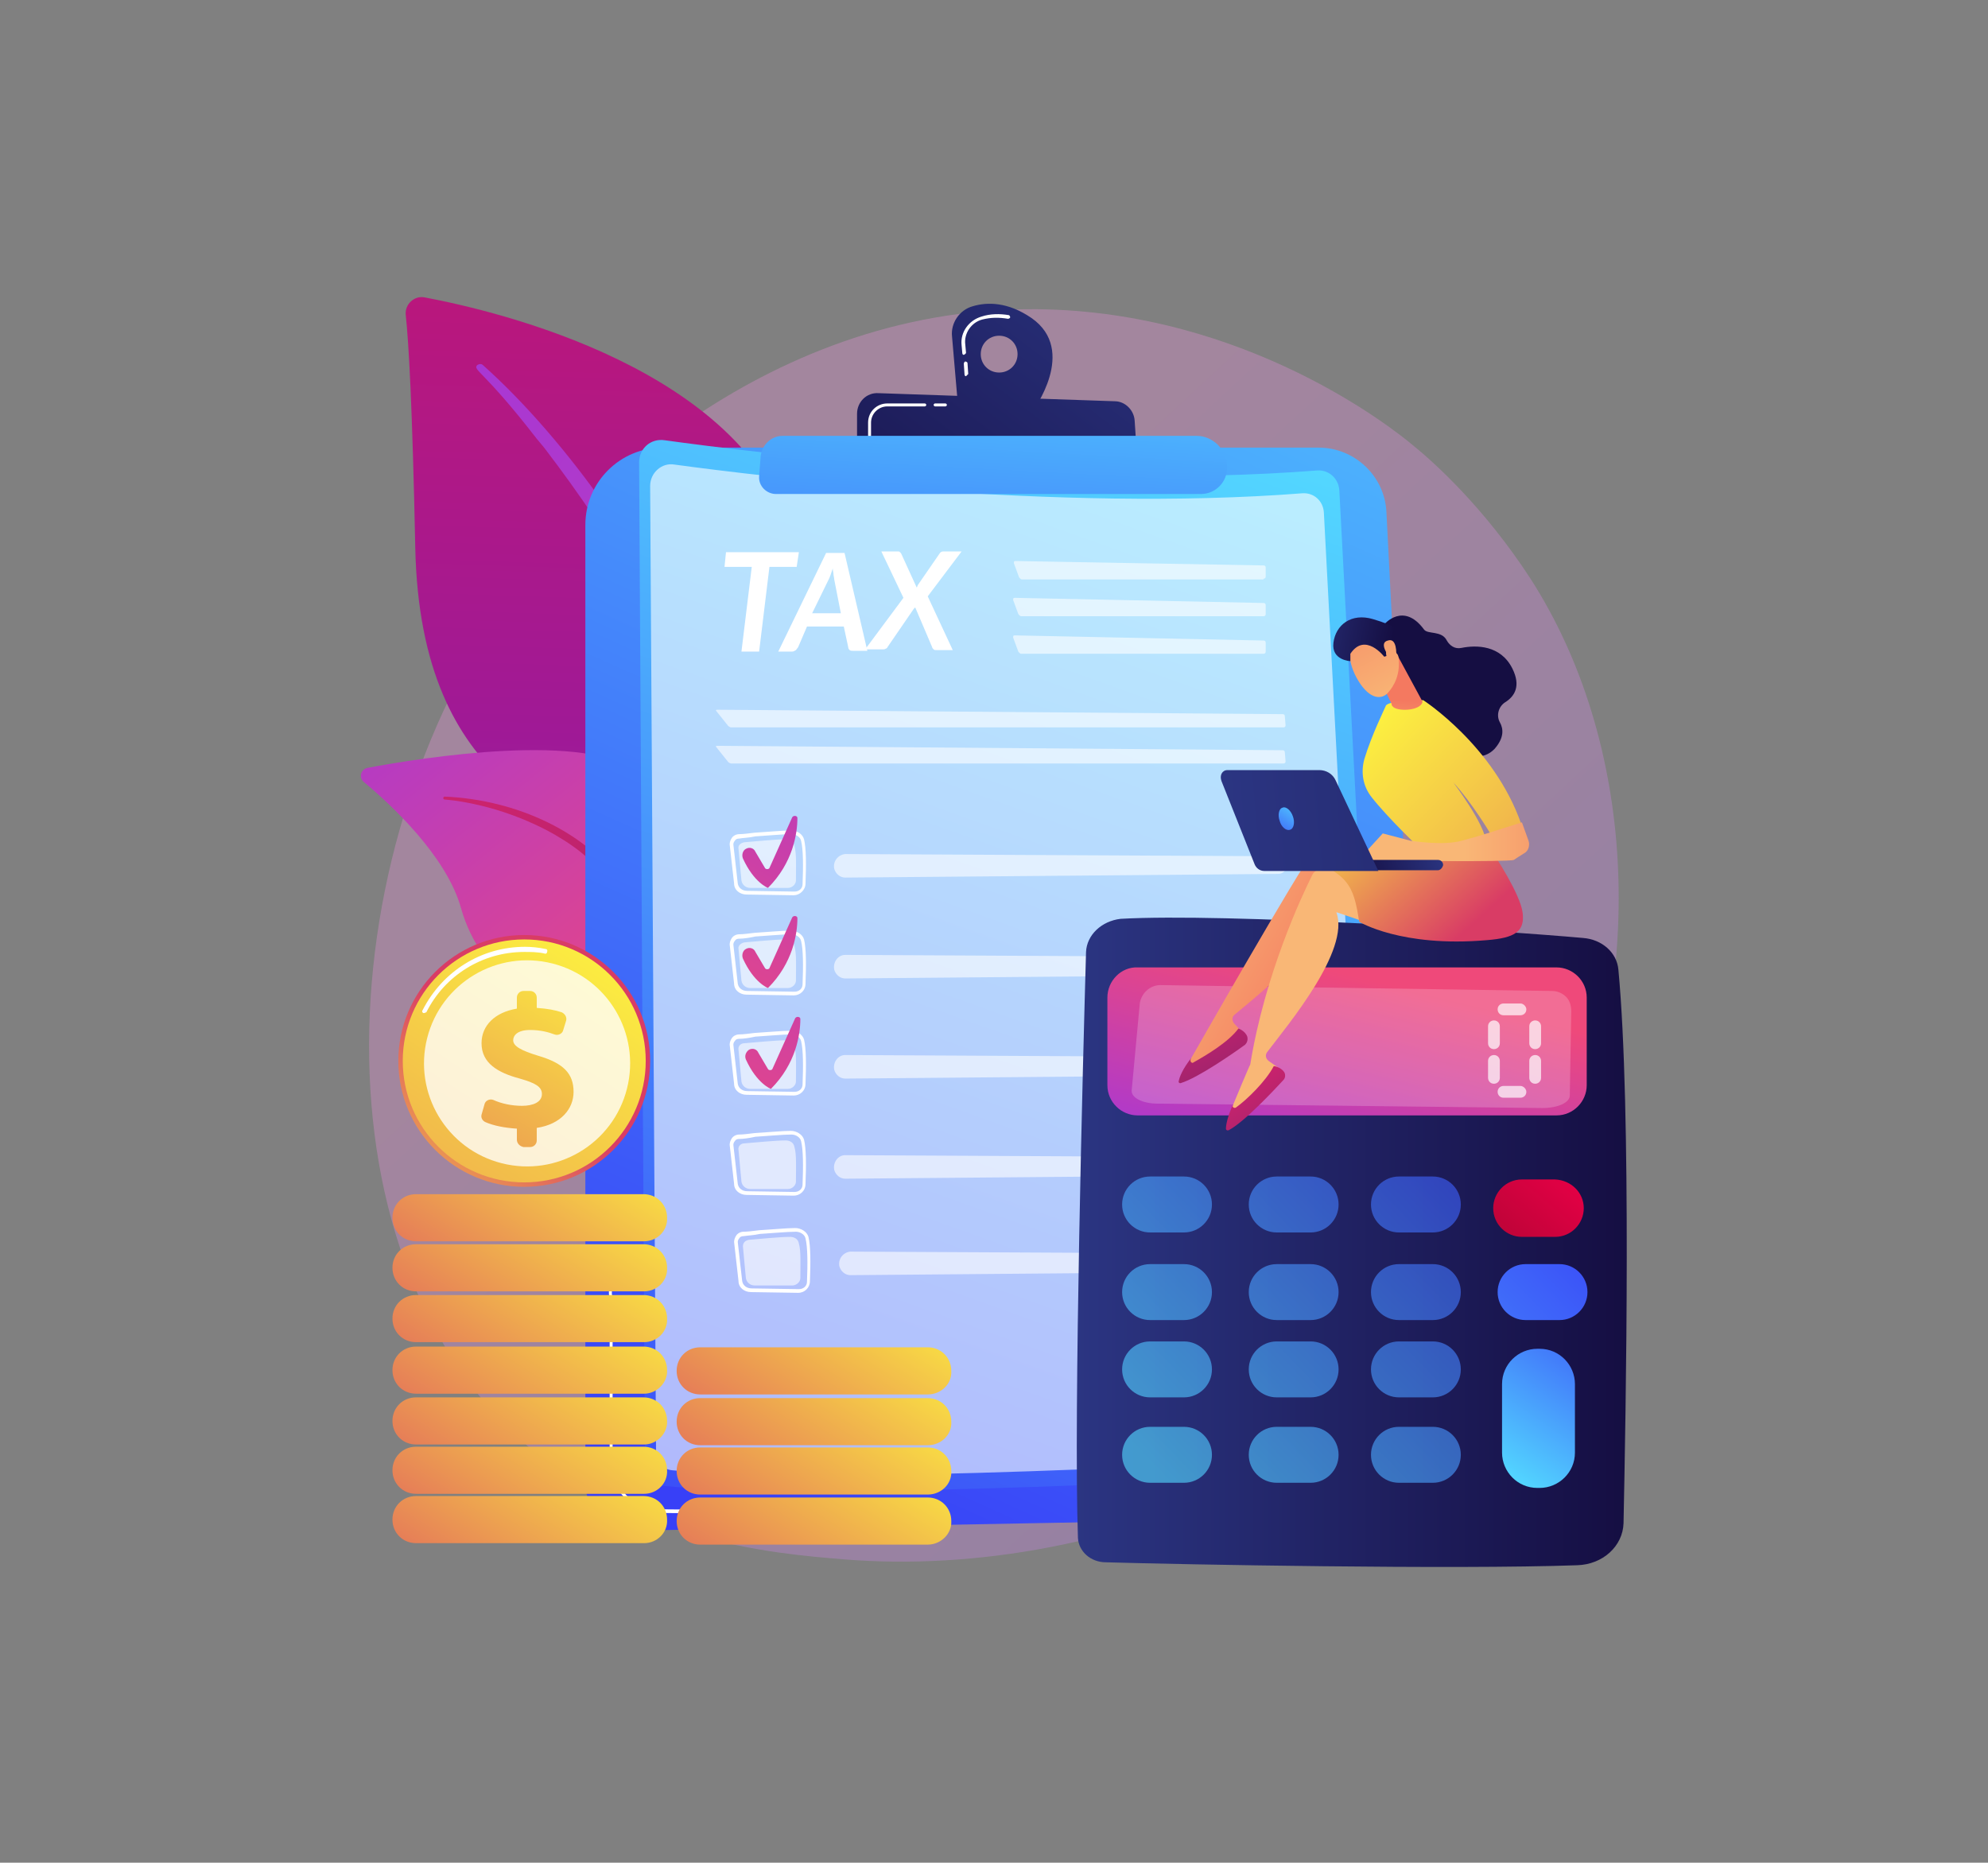 <svg xmlns="http://www.w3.org/2000/svg" xmlns:xlink="http://www.w3.org/1999/xlink" id="Layer_1" x="0px" y="0px" viewBox="0 0 270 253" style="enable-background:new 0 0 270 253;" xml:space="preserve"><rect x="0" y="0" width="270" height="253" fill="#808080" stroke="none"/><style type="text/css">	.st0{fill:url(#SVGID_1_);}	.st1{fill:#91B3FA;}	.st2{opacity:0.45;fill:#FFFFFF;enable-background:new    ;}	.st3{fill:url(#SVGID_00000043437653641457944270000005730103438906967183_);}	.st4{fill:url(#SVGID_00000072264401864685437230000004472803562556941462_);}	.st5{fill:url(#SVGID_00000109708943805744651400000010754747642570837120_);}	.st6{fill:url(#SVGID_00000170997229088864718460000000586445857333074308_);}	.st7{fill:#BDD0FB;}	.st8{fill:#7D97F4;}	.st9{fill:#FFFFFF;}	.st10{opacity:0.39;fill:#FFFFFF;enable-background:new    ;}	.st11{opacity:0.55;fill:#FFFFFF;enable-background:new    ;}	.st12{opacity:0.42;fill:#FFFFFF;enable-background:new    ;}	.st13{fill:url(#SVGID_00000054954443418018627150000010708819748955580088_);}	.st14{fill:url(#SVGID_00000115494966311773804960000008735729232449359035_);}	.st15{fill:url(#SVGID_00000096022985177560912220000001353690684629264289_);}	.st16{fill:url(#SVGID_00000174602473945293403140000018128717289528513210_);}	.st17{fill:url(#SVGID_00000143590072060526043770000007208486172697740175_);}	.st18{fill:url(#SVGID_00000155858267981944897340000015875303506296124293_);}	.st19{fill:url(#SVGID_00000176728739318647462870000008025787058512701115_);}	.st20{fill:url(#SVGID_00000002372329584796509520000010591769758630932889_);}	.st21{fill:url(#SVGID_00000152249557798868630230000000256582552848156863_);}	.st22{fill:url(#SVGID_00000147941495405571440960000009618625609989947823_);}	.st23{fill:url(#SVGID_00000035531001196241803810000001683978224106633915_);}	.st24{fill:url(#SVGID_00000147907268526556901820000013240152128389309866_);}	.st25{fill:url(#SVGID_00000070117051184465028760000002344157879852913063_);}	.st26{fill:url(#SVGID_00000005981424772290101190000012018153127939457435_);}	.st27{fill:url(#SVGID_00000149381926841414272050000000380628308674774928_);}	.st28{fill:url(#SVGID_00000097466742332157144750000002456430982281415062_);}	.st29{fill:url(#SVGID_00000095327758653092072910000005576349053268704398_);}	.st30{fill:url(#SVGID_00000092448055133872952370000003257841458842463373_);}	.st31{fill:url(#SVGID_00000160892838425196460230000005449867807445343119_);}	.st32{fill:url(#SVGID_00000161606660792252113620000016296932693630471560_);}	.st33{fill:url(#SVGID_00000163040416139717279850000016955316038540408454_);}	.st34{fill:url(#SVGID_00000164512678230810734090000012034647142061087365_);}	.st35{fill:url(#SVGID_00000000923805780341819630000000114432742723581083_);}	.st36{fill:url(#SVGID_00000132075087340934863190000016490904525367957690_);}	.st37{fill:url(#SVGID_00000156584978020872192440000017478480069065041343_);}	.st38{opacity:0.78;fill:#FFFFFF;enable-background:new    ;}	.st39{fill:url(#SVGID_00000140724169432037378940000005160577503036977537_);}	.st40{fill:url(#SVGID_00000002357565204744892700000002436586389201053313_);}	.st41{fill:url(#SVGID_00000059298130958527399440000002727431478487014301_);}	.st42{fill:url(#SVGID_00000145778262443407269730000017794505192869132430_);}	.st43{fill:url(#SVGID_00000105391242632264584020000013994084086442387350_);}	.st44{fill:url(#SVGID_00000122001396267582320130000010899761411267120776_);}	.st45{fill:url(#SVGID_00000163042516197777318050000007099304536351591296_);}	.st46{fill:url(#SVGID_00000073699303344914609850000005087846774429972155_);}	.st47{fill:url(#SVGID_00000091707879226578493340000015782121594566739840_);}	.st48{fill:url(#SVGID_00000073697639951856233990000009614662765502020740_);}	.st49{fill:#DBDFFE;}	.st50{opacity:0.75;}	.st51{fill:#7370E8;}	.st52{fill:#CEF2DF;}	.st53{fill:#A9B6F7;}	.st54{opacity:0.62;}	.st55{fill:#FDF9C6;}	.st56{fill:#CAF5FF;}	.st57{fill:#FEC8CA;}	.st58{fill:#CAD1F9;}	.st59{fill:#F49000;}	.st60{fill:#E58200;}	.st61{fill:#F9B132;}	.st62{fill:#EFDC8F;}	.st63{fill:#FFF1B8;}	.st64{fill:#F9AC30;}	.st65{fill:#ECEFFE;}	.st66{fill:#C2C7F8;}	.st67{fill:#A5B3EF;}	.st68{fill:#EFA54D;}	.st69{fill:#A3382C;}	.st70{fill:#5B110E;}	.st71{fill:#972816;}	.st72{fill:#3B7FB7;}	.st73{fill:#2777AD;}	.st74{fill:#224D7F;}	.st75{fill:#1D3F72;}	.st76{fill:#AF1225;}	.st77{fill:#D93539;}	.st78{fill:#CC1D2A;}	.st79{fill:#9B132A;}	.st80{fill:#A0122A;}	.st81{fill:#FD9A95;}	.st82{fill:#707070;}	.st83{fill:#FECBCB;}	.st84{fill:#E27471;}	.st85{fill:#662210;}	.st86{fill:#56170A;}	.st87{fill:#7F2716;}	.st88{fill:#5A6DE0;}	.st89{fill:#5353BC;}	.st90{fill:#645AE5;}	.st91{fill:#637FF7;}	.st92{fill:#54180C;}	.st93{fill:#3E51C7;}	.st94{fill:#415BD8;}	.st95{fill:#5B8BF4;}	.st96{fill:#5E81E5;}	.st97{fill:#F9BF4B;}	.st98{fill:#FBD7D0;}	.st99{fill:#55A6FF;}	.st100{opacity:0.82;}	.st101{fill:#3558BC;}	.st102{fill:#4966CE;}	.st103{fill:#C5CFED;}	.st104{opacity:0.57;}	.st105{fill:#E4E9F9;}	.st106{opacity:0.86;}	.st107{opacity:0.85;}	.st108{fill:#FFC536;}	.st109{fill:#F5FAFF;}	.st110{opacity:0.64;}	.st111{fill:#9A9AF7;}	.st112{fill:#E9F1FA;}	.st113{opacity:0.71;}	.st114{fill:#6363EA;}	.st115{opacity:0.59;}	.st116{fill:#ADB6F7;}	.st117{opacity:0.67;}	.st118{fill:#3853F4;}	.st119{fill:#2A288C;}	.st120{fill:#5768FA;}	.st121{fill:#1F3EC1;}	.st122{fill:#5E5ED3;}	.st123{fill:#5555CE;}	.st124{fill:#4040BF;}	.st125{fill:#959CF5;}	.st126{fill:#7F8DEF;}	.st127{fill:#CAD1FC;}	.st128{fill:#B3BDF4;}	.st129{fill:#7A7AF9;}	.st130{fill:#F2E6DC;}	.st131{fill:#D3BBA3;}	.st132{fill:#E6D0BE;}	.st133{fill:#9E6C5A;}	.st134{fill:#D87355;}	.st135{fill:#40484C;}	.st136{fill:#84524D;}	.st137{fill:#FFD092;}	.st138{fill:#E2A18D;}	.st139{fill:#363E44;}	.st140{fill:#EFBC73;}	.st141{fill:#E0AA63;}	.st142{clip-path:url(#SVGID_00000181052619938655529140000000686147275219271041_);fill:#363E44;}	.st143{opacity:0.3;fill:url(#SVGID_00000136390082551075726720000002830313824764411579_);}	.st144{fill:url(#SVGID_00000005225438948486268030000007794427850438601661_);}	.st145{fill:url(#SVGID_00000020366256910933520280000008579203611383745696_);}	.st146{fill:url(#SVGID_00000104687721153230902080000016075522473894533270_);}	.st147{fill:url(#SVGID_00000016047358946071213610000011949263856146493618_);}	.st148{fill:url(#SVGID_00000128466701260221030230000010513557675208001723_);}	.st149{fill:url(#SVGID_00000014629397016724645280000007688705741737114247_);}	.st150{opacity:0.6;fill:#FFFFFF;}	.st151{opacity:0.6;}	.st152{fill:url(#SVGID_00000055704137894850047170000010496420953739969972_);}	.st153{fill:url(#SVGID_00000036952015176311762940000011988752570496636826_);}	.st154{fill:url(#SVGID_00000142872050904854946720000006992547232351399565_);}	.st155{fill:url(#SVGID_00000029726232619052276020000003061746176259710867_);}	.st156{fill:url(#SVGID_00000015315801949309730880000009336480581176031127_);}	.st157{fill:url(#SVGID_00000163769401649713821040000005648322390859965881_);}	.st158{fill:url(#SVGID_00000085231240538257173020000008268390530589540025_);}	.st159{fill:url(#SVGID_00000146471325967020481320000003821673223958333095_);}	.st160{opacity:0.2;fill:#FFFFFF;}	.st161{opacity:0.63;fill:url(#SVGID_00000047019356140523278550000001211811668048668846_);}	.st162{opacity:0.63;fill:url(#SVGID_00000121980432009031541250000013000482901531564446_);}	.st163{opacity:0.63;fill:url(#SVGID_00000075855970195214894220000015457387021740202372_);}	.st164{fill:url(#SVGID_00000050626974638536760480000017368601739520492436_);}	.st165{opacity:0.63;fill:url(#SVGID_00000175289775619659133520000003889139174626998695_);}	.st166{opacity:0.63;fill:url(#SVGID_00000065770342662407004250000003278919603541822859_);}	.st167{opacity:0.63;fill:url(#SVGID_00000054976164707967321880000005349477135407476097_);}	.st168{fill:url(#SVGID_00000016060811473527885760000009828723480639199364_);}	.st169{opacity:0.63;fill:url(#SVGID_00000171685024118566596740000006104320715273676174_);}	.st170{opacity:0.63;fill:url(#SVGID_00000130609190380484977500000016482036242737347717_);}	.st171{opacity:0.63;fill:url(#SVGID_00000178923986167703292860000013124125605619495041_);}	.st172{opacity:0.63;fill:url(#SVGID_00000165936073102771798760000001830095149855878047_);}	.st173{opacity:0.63;fill:url(#SVGID_00000116204539102500969090000010287867093342402973_);}	.st174{opacity:0.63;fill:url(#SVGID_00000106840361826383989840000017960908636592126105_);}	.st175{fill:url(#SVGID_00000014630206239140830240000004629365783030368681_);}	.st176{opacity:0.7;}	.st177{fill:url(#SVGID_00000178913574627888430990000011570781193667626149_);}	.st178{fill:url(#SVGID_00000057149137272504114910000007100090322962438279_);}	.st179{fill:url(#SVGID_00000006692217186061971610000012599782709450065071_);}	.st180{fill:url(#SVGID_00000124131905947627609100000002191836447329050289_);}	.st181{fill:url(#SVGID_00000070120218749583045270000007542057466895996045_);}	.st182{fill:url(#SVGID_00000064328154562655348400000017453905056879037111_);}	.st183{fill:url(#SVGID_00000127752723978118995260000000331254539015126412_);}	.st184{fill:url(#SVGID_00000062898536114856206650000004542746928012779166_);}	.st185{fill:url(#SVGID_00000113353742768673580810000014201499460522975673_);}	.st186{fill:url(#SVGID_00000100383614585966926550000016639160674956614784_);}	.st187{fill:url(#SVGID_00000097497015643694095270000001294157895178180266_);}	.st188{fill:url(#SVGID_00000103965903602817692980000006059109171707520384_);}	.st189{fill:url(#SVGID_00000128460490018846813700000005554551122767817377_);}	.st190{opacity:0.78;fill:#FFFFFF;}	.st191{fill:url(#SVGID_00000080895252418990900730000017976448573724812687_);}	.st192{fill:url(#SVGID_00000027570226511100270330000005211967247715188137_);}	.st193{fill:url(#SVGID_00000120548653986187210070000005574927098082886017_);}	.st194{fill:url(#SVGID_00000052063960505310557990000008293197424404671673_);}	.st195{fill:url(#SVGID_00000084498747580696973280000004376600562770378935_);}	.st196{fill:url(#SVGID_00000036958791354969722120000002372801751716439477_);}	.st197{fill:url(#SVGID_00000132088162744950573280000004080077360756651443_);}	.st198{fill:url(#SVGID_00000047754011114568338550000018413767938854499246_);}	.st199{fill:url(#SVGID_00000121964825978825831150000014825892882240702858_);}	.st200{fill:url(#SVGID_00000177451574049242033510000002549561764356059016_);}	.st201{fill:url(#SVGID_00000032609434070045840960000000604666503613387410_);}	.st202{fill:url(#SVGID_00000068657718249677893770000005469546262237271170_);}	.st203{fill:url(#SVGID_00000166662690450991181990000014285129639958258846_);}	.st204{fill:url(#SVGID_00000131343231686423948490000003179893988857696389_);}	.st205{fill:url(#SVGID_00000039100069156868634040000010810434537981687991_);}	.st206{fill:url(#SVGID_00000181048430722175524070000007500302047241983155_);}	.st207{fill:#ECECEC;}	.st208{fill:#DCDCDC;}	.st209{fill:#1A2E35;}	.st210{fill:#FFC800;}	.st211{fill:#375A64;}	.st212{fill:#C8C8C8;}	.st213{opacity:0.8;fill:#FFFFFF;}	.st214{opacity:0.5;}	.st215{opacity:0.5;fill:#FFC800;}	.st216{opacity:0.3;fill:#FFC800;}	.st217{fill:#2B454E;}	.st218{opacity:0.3;}	.st219{opacity:0.1;}	.st220{fill:#C26358;}	.st221{fill:#C36358;}	.st222{fill:#FF9BBE;}	.st223{fill:#A8A8A8;}	.st224{fill-rule:evenodd;clip-rule:evenodd;fill:#87B7E2;}	.st225{fill-rule:evenodd;clip-rule:evenodd;fill:#DEEDF9;}	.st226{fill-rule:evenodd;clip-rule:evenodd;fill:#F1F8FC;}	.st227{fill-rule:evenodd;clip-rule:evenodd;fill:#C1DFF4;}	.st228{fill-rule:evenodd;clip-rule:evenodd;fill:#EB6622;}	.st229{fill-rule:evenodd;clip-rule:evenodd;fill:#EC743D;}	.st230{fill-rule:evenodd;clip-rule:evenodd;fill:#F6BCA5;}	.st231{fill-rule:evenodd;clip-rule:evenodd;fill:#FFFFFF;}	.st232{fill-rule:evenodd;clip-rule:evenodd;fill:#A5CDED;}	.st233{fill-rule:evenodd;clip-rule:evenodd;fill:#FAE0DA;}	.st234{fill:#F6BCA5;}	.st235{fill-rule:evenodd;clip-rule:evenodd;fill:#F09171;}	.st236{fill-rule:evenodd;clip-rule:evenodd;fill:#AEC6E7;}	.st237{fill:#A5CDED;}	.st238{fill-rule:evenodd;clip-rule:evenodd;fill:#3364AE;}	.st239{fill-rule:evenodd;clip-rule:evenodd;fill:#5D8CC9;}	.st240{fill:#AEC6E7;}	.st241{fill-rule:evenodd;clip-rule:evenodd;fill:#AFB0AF;}	.st242{fill-rule:evenodd;clip-rule:evenodd;fill:#0F3D86;}	.st243{fill-rule:evenodd;clip-rule:evenodd;fill:#EEEEEF;}	.st244{fill-rule:evenodd;clip-rule:evenodd;fill:#6998D0;}	.st245{fill-rule:evenodd;clip-rule:evenodd;fill:#E7E5E4;}	.st246{fill-rule:evenodd;clip-rule:evenodd;fill:#C8C9CA;}	.st247{fill-rule:evenodd;clip-rule:evenodd;fill:#B4B5B5;}	.st248{fill-rule:evenodd;clip-rule:evenodd;fill:#406FB5;}	.st249{fill-rule:evenodd;clip-rule:evenodd;fill:#09378C;}	.st250{fill-rule:evenodd;clip-rule:evenodd;fill:#5E5D5D;}	.st251{fill-rule:evenodd;clip-rule:evenodd;fill:#F4AE7C;}	.st252{fill-rule:evenodd;clip-rule:evenodd;fill:#ED7D5B;}	.st253{fill-rule:evenodd;clip-rule:evenodd;fill:#3E62AC;}	.st254{fill-rule:evenodd;clip-rule:evenodd;fill:#498AC9;}	.st255{fill-rule:evenodd;clip-rule:evenodd;fill:#3156A4;}	.st256{fill-rule:evenodd;clip-rule:evenodd;fill:#5D9CD4;}	.st257{fill:#FAE0DA;}	.st258{fill:#EB6622;}	.st259{fill-rule:evenodd;clip-rule:evenodd;fill:#0053A1;}	.st260{fill:#09378C;}	.st261{fill:#3156A4;}</style><g>	<linearGradient id="SVGID_1_" gradientUnits="userSpaceOnUse" x1="230.155" y1="234.177" x2="105.12" y2="99.219">		<stop offset="0" style="stop-color:#B37CFF"></stop>		<stop offset="1" style="stop-color:#F895E7"></stop>	</linearGradient>	<path style="opacity:0.3;fill:url(#SVGID_1_);" d="M212.7,157.3c-17.2,40.2-62.5,57.4-98.1,54.5c-9.7-0.8-29.2-2.4-44.5-16.8   c-29.3-27.7-24.8-85.5,3.3-119.6c3.6-4.4,28.6-33.8,67.5-33.4c28.5,0.3,48.5,16.4,50.9,18.4c3.1,2.5,9.8,8.6,16,18.1   C222.2,100.8,223.5,132.2,212.7,157.3z"></path>	<g>		<g>							<linearGradient id="SVGID_00000009584845231751086310000006422600432790582921_" gradientUnits="userSpaceOnUse" x1="84.822" y1="-7.276" x2="78.587" y2="186.034">				<stop offset="0" style="stop-color:#CE1567"></stop>				<stop offset="1" style="stop-color:#7A1DBC"></stop>			</linearGradient>			<path style="fill:url(#SVGID_00000009584845231751086310000006422600432790582921_);" d="M98.2,147.1c0,0,0.6-23.2-10.1-29.4     c-10.7-6.2-31-10.1-31.7-43.3c-0.4-19.5-0.9-28-1.3-31.7c-0.1-1.4,1.2-2.6,2.6-2.3c10.1,1.9,42.9,9.7,49.8,32.1     C115.7,99,98.2,147.1,98.2,147.1z"></path>							<linearGradient id="SVGID_00000045586337641226704350000012355935057364699819_" gradientUnits="userSpaceOnUse" x1="-1256.934" y1="68.693" x2="-1465.54" y2="217.834" gradientTransform="matrix(-1 0 0 1 -1211.092 0)">				<stop offset="0" style="stop-color:#A737D5"></stop>				<stop offset="1" style="stop-color:#EF497A"></stop>			</linearGradient>			<path style="fill:url(#SVGID_00000045586337641226704350000012355935057364699819_);" d="M65.6,49.6C76.7,59.5,89.5,77,96.3,94.5     c0.9,2.9,3.4,9,4.6,19.9c1,9.1,0.5,18.7-0.7,25.1c-0.1,0.4-0.5,0.7-0.9,0.6c-0.7-0.1-0.6-0.9-0.6-0.9c1.4-10.9,0.8-24.4-2.4-36.6     c-4-15-13-29.5-22.4-41.8l-1-1.2c-7.2-9.3-8.7-9.3-8.1-10C65.1,49.4,65.4,49.4,65.6,49.6z"></path>		</g>		<g>							<linearGradient id="SVGID_00000078027779534207556550000015260927641785814675_" gradientUnits="userSpaceOnUse" x1="-1260.384" y1="83.976" x2="-1307.38" y2="142.482" gradientTransform="matrix(-1 0 0 1 -1211.092 0)">				<stop offset="0" style="stop-color:#A737D5"></stop>				<stop offset="1" style="stop-color:#EF497A"></stop>			</linearGradient>			<path style="fill:url(#SVGID_00000078027779534207556550000015260927641785814675_);" d="M115.4,191.6     c1.4,0.7-13.7-18.3-18.4-48.1c-2.2-14.1-2.3-31.7-10.3-38.5c-6.7-5.7-29.4-2.1-36.8-0.7c-0.9,0.2-1.2,1.3-0.5,1.9     c3.6,3,11.2,10,13.2,17.1c2.6,9.4,11.5,15.3,19.5,16.9c8,1.6,12.4,3.2,16.3,15.9C102.3,169,111.3,189.6,115.4,191.6z"></path>							<linearGradient id="SVGID_00000111176441305338161890000017956158303695910292_" gradientUnits="userSpaceOnUse" x1="-1275.205" y1="112.704" x2="-1393.655" y2="204.778" gradientTransform="matrix(-1 0 0 1 -1211.092 0)">				<stop offset="0" style="stop-color:#CB236D"></stop>				<stop offset="1" style="stop-color:#4C246D"></stop>			</linearGradient>			<path style="fill:url(#SVGID_00000111176441305338161890000017956158303695910292_);" d="M60.4,108.2c9.5,0.4,19.6,4.7,24.8,12.8     l0.5,0.8c1.1,1.8,7.5,14.7,11,25.4c0,0.1,0,0.3-0.2,0.3c-0.2,0.1-0.3-0.2-0.3-0.2c-2.5-6-6-13.7-8.8-19.4     c-3-6.2-5.1-10.5-12-14.5c-7.7-4.4-15-4.8-15-4.8c-0.1,0-0.2-0.1-0.2-0.2C60.2,108.3,60.3,108.2,60.4,108.2z"></path>		</g>	</g>	<g>					<linearGradient id="SVGID_00000183965221320930243530000003391907744737714318_" gradientUnits="userSpaceOnUse" x1="196.041" y1="3.223" x2="104.981" y2="206.966">			<stop offset="0" style="stop-color:#53D8FF"></stop>			<stop offset="1" style="stop-color:#3840F7"></stop>		</linearGradient>		<path style="fill:url(#SVGID_00000183965221320930243530000003391907744737714318_);" d="M79.5,71.3c0-5.8,4.7-10.5,10.5-10.5    h89.1c4.9,0,9,3.9,9.2,8.8l6.6,129.2c0.2,3.8-2.8,7.1-6.7,7.2l-102.1,1.9c-3.6,0.1-6.6-2.8-6.6-6.5V71.3z"></path>		<path class="st9" d="M101.1,205.6C101,205.6,101,205.6,101.1,205.6l-11.4-0.1c-3.8,0-6.9-3.2-6.9-7v-17.3c0-0.1,0.1-0.2,0.2-0.2    c0.1,0,0.2,0.1,0.2,0.2v17.3c0,3.6,2.9,6.5,6.4,6.5l11.4,0.1c0.1,0,0.2,0.1,0.2,0.2C101.3,205.4,101.2,205.6,101.1,205.6z"></path>		<path class="st9" d="M82.9,176c-0.1,0-0.2-0.1-0.2-0.2V173c0-0.1,0.1-0.2,0.2-0.2c0.1,0,0.2,0.1,0.2,0.2v2.8    C83.2,175.9,83.1,176,82.9,176z"></path>		<g>							<linearGradient id="SVGID_00000062160890611717745990000005504791347239059872_" gradientUnits="userSpaceOnUse" x1="163.792" y1="57.133" x2="103.501" y2="225.533">				<stop offset="0" style="stop-color:#53D8FF"></stop>				<stop offset="1" style="stop-color:#3840F7"></stop>			</linearGradient>			<path style="fill:url(#SVGID_00000062160890611717745990000005504791347239059872_);" d="M86.8,62.8c0-1.9,1.6-3.3,3.5-3     c12.2,1.7,54,6.8,88.6,4.1c1.6-0.1,2.9,1.1,3,2.7l6.9,129.8c0.1,1.8-1.3,3.3-3,3.4c-14.6,0.9-74.5,4.2-95.9,2     c-1.3-0.1-2.3-1.2-2.3-2.5L86.8,62.8z"></path>			<path class="st150" d="M88.3,66c0-1.8,1.6-3.2,3.3-2.9c11.7,1.6,52,6.5,85.3,3.9c1.5-0.1,2.8,1,2.9,2.6l6.6,124.9     c0.1,1.7-1.2,3.2-2.9,3.3c-14,0.8-71.7,4-92.2,1.9c-1.3-0.1-2.2-1.2-2.2-2.4L88.3,66z"></path>			<g class="st151">				<path class="st9" d="M171.6,78.6c0.2,0,0.3-0.1,0.3-0.3l0-1.2c0-0.2-0.1-0.3-0.3-0.3l-33.7-0.6c-0.2,0-0.2,0.1-0.2,0.3l0.7,1.9      c0.1,0.1,0.2,0.3,0.4,0.3H171.6z"></path>			</g>			<g class="st151">				<path class="st9" d="M137.8,81.2c-0.2,0-0.2,0.1-0.2,0.3l0.7,1.9c0.1,0.1,0.2,0.3,0.4,0.3h32.9c0.2,0,0.3-0.1,0.3-0.3l0-1.2      c0-0.2-0.1-0.3-0.3-0.3L137.8,81.2z"></path>			</g>			<g class="st151">				<path class="st9" d="M137.8,86.3c-0.2,0-0.2,0.1-0.2,0.3l0.7,1.9c0.1,0.1,0.2,0.3,0.4,0.3h32.9c0.2,0,0.3-0.1,0.3-0.3l0-1.2      c0-0.2-0.1-0.3-0.3-0.3L137.8,86.3z"></path>			</g>			<g class="st151">				<path class="st9" d="M174.3,98.8c0.2,0,0.3-0.1,0.3-0.3l-0.1-1.2c0-0.2-0.1-0.3-0.3-0.3l-76.8-0.6c-0.2,0-0.2,0.1-0.1,0.2l1.6,2      c0.1,0.1,0.3,0.2,0.4,0.2H174.3z"></path>			</g>			<g class="st151">				<path class="st9" d="M97.4,101.3c-0.2,0-0.2,0.1-0.1,0.2l1.6,2c0.1,0.1,0.3,0.2,0.4,0.2h75c0.2,0,0.3-0.1,0.3-0.3l-0.1-1.2      c0-0.2-0.1-0.3-0.3-0.3L97.4,101.3z"></path>			</g>			<g>				<path class="st9" d="M107.8,121.6C107.8,121.6,107.8,121.6,107.8,121.6l-6.4-0.1c-0.9,0-1.7-0.6-1.7-1.5l-0.6-5.3      c0-0.3,0.1-0.6,0.3-0.9c0.2-0.3,0.6-0.5,1-0.5l0,0c0.5,0,1.3-0.1,2.1-0.2c1.7-0.1,3.8-0.3,4.9-0.3c0.9,0,1.6,0.5,1.8,1.2      c0.3,1.2,0.3,3.5,0.2,6C109.4,120.9,108.6,121.6,107.8,121.6z M100.4,113.9c-0.3,0-0.5,0.1-0.6,0.3c-0.1,0.1-0.2,0.3-0.2,0.5      l0.6,5.3c0.1,0.6,0.6,1,1.3,1l6.4,0.1c0,0,0,0,0,0c0.6,0,1.1-0.4,1.1-1c0.1-2.4,0.1-4.7-0.2-5.9c-0.1-0.5-0.7-0.9-1.3-0.9      c-1.2,0-3.2,0.2-4.9,0.3C101.7,113.8,100.9,113.8,100.4,113.9L100.4,113.9z"></path>				<path class="st150" d="M101.1,114.4c1.3-0.1,4.2-0.4,5.6-0.4c0.6,0,1.1,0.3,1.2,0.9c0.3,1,0.2,2.9,0.2,4.7c0,0.5-0.5,1-1.1,1      l-5.1,0c-0.6,0-1.1-0.4-1.2-1l-0.4-4.3C100.2,114.8,100.6,114.5,101.1,114.4z"></path>				<g class="st151">					<path class="st9" d="M113.3,118c0.2,0.7,0.8,1.2,1.5,1.2l58.8-0.5c0.7,0,1.2-0.6,1.2-1.2c0-0.6-0.5-1.2-1.2-1.2l-58.8-0.3       C113.8,116.1,113.1,117,113.3,118z"></path>				</g>									<linearGradient id="SVGID_00000057112490901016539490000012319811401882006181_" gradientUnits="userSpaceOnUse" x1="119.984" y1="88.909" x2="87.533" y2="144.295">					<stop offset="0" style="stop-color:#A737D5"></stop>					<stop offset="1" style="stop-color:#EF497A"></stop>				</linearGradient>				<path style="fill:url(#SVGID_00000057112490901016539490000012319811401882006181_);" d="M101.3,115.3L101.3,115.3      c0.5-0.3,1.1-0.1,1.3,0.4l1.3,2.2c0.1,0.2,0.5,0.2,0.6,0l3.1-6.9c0.2-0.3,0.7-0.2,0.7,0.1c0,2.1-0.6,6.1-4,9.5      c0,0-1.9-0.7-3.4-4C100.7,116.1,100.9,115.5,101.3,115.3z"></path>				<path class="st9" d="M107.8,135.2C107.8,135.2,107.8,135.2,107.8,135.2l-6.4-0.1c-0.9,0-1.7-0.6-1.7-1.5l-0.6-5.3      c0-0.3,0.1-0.6,0.3-0.9c0.2-0.3,0.6-0.5,1-0.5l0,0c0.5,0,1.3-0.1,2.1-0.2c1.7-0.1,3.8-0.3,4.9-0.3c0,0,0,0,0,0      c0.8,0,1.6,0.5,1.8,1.2c0.3,1.2,0.3,3.5,0.2,6C109.4,134.6,108.6,135.2,107.8,135.2z M100.4,127.5c-0.3,0-0.5,0.1-0.6,0.3      c-0.1,0.1-0.2,0.3-0.2,0.5l0.6,5.3c0.1,0.6,0.6,1,1.3,1l6.4,0.1c0,0,0,0,0,0c0.6,0,1.1-0.4,1.1-1c0.1-2.4,0.1-4.7-0.2-5.9      c-0.1-0.5-0.7-0.9-1.3-0.9c-1.2,0-3.2,0.2-4.9,0.3C101.7,127.4,100.9,127.5,100.4,127.5L100.4,127.5z"></path>				<path class="st150" d="M101.1,128c1.3-0.1,4.2-0.4,5.6-0.4c0.6,0,1.1,0.3,1.2,0.9c0.3,1,0.2,2.9,0.2,4.7c0,0.5-0.5,1-1.1,1      l-5.1,0c-0.6,0-1.1-0.4-1.2-1l-0.4-4.3C100.2,128.5,100.6,128.1,101.1,128z"></path>				<g class="st151">					<path class="st9" d="M113.3,131.7c0.2,0.7,0.8,1.2,1.5,1.2l58.8-0.5c0.7,0,1.2-0.6,1.2-1.2c0-0.6-0.5-1.2-1.2-1.2l-58.8-0.3       C113.8,129.7,113.1,130.7,113.3,131.7z"></path>				</g>									<linearGradient id="SVGID_00000062179733049123689520000008166771046756716223_" gradientUnits="userSpaceOnUse" x1="125.925" y1="92.39" x2="93.474" y2="147.776">					<stop offset="0" style="stop-color:#A737D5"></stop>					<stop offset="1" style="stop-color:#EF497A"></stop>				</linearGradient>				<path style="fill:url(#SVGID_00000062179733049123689520000008166771046756716223_);" d="M101.3,128.9L101.3,128.9      c0.5-0.3,1.1-0.1,1.3,0.4l1.3,2.2c0.1,0.2,0.5,0.2,0.6,0l3.1-6.9c0.2-0.3,0.7-0.2,0.7,0.1c0,2.1-0.6,6.1-4,9.5      c0,0-1.9-0.7-3.4-4C100.7,129.7,100.9,129.1,101.3,128.9z"></path>				<path class="st9" d="M107.8,148.8C107.8,148.8,107.8,148.8,107.8,148.8l-6.4-0.1c-0.9,0-1.7-0.6-1.7-1.5l-0.6-5.3      c0-0.3,0.1-0.6,0.3-0.9c0.2-0.3,0.6-0.5,1-0.5l0,0c0.5,0,1.3-0.1,2.1-0.2c1.7-0.1,3.8-0.3,4.9-0.3c0,0,0,0,0,0      c0.8,0,1.6,0.5,1.8,1.2c0.3,1.2,0.3,3.5,0.2,6C109.4,148.2,108.6,148.8,107.8,148.8z M100.4,141.1c-0.3,0-0.5,0.1-0.6,0.3      c-0.1,0.1-0.2,0.3-0.2,0.5l0.6,5.3c0.1,0.6,0.6,1,1.3,1l6.4,0.1c0,0,0,0,0,0c0.6,0,1.1-0.4,1.1-1c0.1-2.4,0.1-4.7-0.2-5.9      c-0.1-0.5-0.7-0.9-1.3-0.9c-1.2,0-3.2,0.2-4.9,0.3C101.7,141,100.9,141.1,100.4,141.1L100.4,141.1z"></path>				<path class="st150" d="M101.1,141.7c1.3-0.1,4.2-0.4,5.6-0.4c0.6,0,1.1,0.3,1.2,0.9c0.3,1,0.2,2.9,0.2,4.7c0,0.5-0.5,1-1.1,1      l-5.1,0c-0.6,0-1.1-0.4-1.2-1l-0.4-4.3C100.2,142.1,100.6,141.7,101.1,141.7z"></path>				<g class="st151">					<path class="st9" d="M113.3,145.3c0.2,0.7,0.8,1.2,1.5,1.2l58.8-0.5c0.7,0,1.2-0.6,1.2-1.2c0-0.6-0.5-1.2-1.2-1.2l-58.8-0.3       C113.8,143.3,113.1,144.3,113.3,145.3z"></path>				</g>				<path class="st9" d="M107.8,162.4C107.8,162.4,107.8,162.4,107.8,162.4l-6.4-0.1c-0.9,0-1.7-0.6-1.7-1.5l-0.6-5.3      c0-0.3,0.1-0.6,0.3-0.9c0.2-0.3,0.6-0.5,1-0.5l0,0c0.5,0,1.3-0.1,2.1-0.2c1.7-0.1,3.8-0.3,4.9-0.3c0,0,0,0,0,0      c0.8,0,1.6,0.5,1.8,1.2c0.3,1.2,0.3,3.5,0.2,6C109.4,161.8,108.6,162.4,107.8,162.4z M100.4,154.7c-0.3,0-0.5,0.1-0.6,0.3      c-0.1,0.1-0.2,0.3-0.2,0.5l0.6,5.3c0.1,0.6,0.6,1,1.3,1l6.4,0.1c0,0,0,0,0,0c0.6,0,1.1-0.4,1.1-1c0.1-2.4,0.1-4.7-0.2-5.9      c-0.1-0.5-0.7-0.9-1.3-0.9c-1.2,0-3.2,0.2-4.9,0.3C101.7,154.6,100.9,154.7,100.4,154.7L100.4,154.7z"></path>				<path class="st150" d="M101.1,155.3c1.3-0.1,4.2-0.4,5.6-0.4c0.6,0,1.1,0.3,1.2,0.9c0.3,1,0.2,2.9,0.2,4.7c0,0.5-0.5,1-1.1,1      l-5.1,0c-0.6,0-1.1-0.4-1.2-1l-0.4-4.3C100.2,155.7,100.6,155.3,101.1,155.3z"></path>				<g class="st151">					<path class="st9" d="M113.3,158.9L113.3,158.9c0.2,0.7,0.8,1.2,1.5,1.2l58.8-0.5c0.7,0,1.2-0.6,1.2-1.2c0-0.6-0.5-1.2-1.2-1.2       l-58.8-0.3C113.8,156.9,113.1,157.9,113.3,158.9z"></path>				</g>				<path class="st9" d="M108.4,175.6C108.4,175.6,108.4,175.6,108.4,175.6l-6.4-0.1c-0.9,0-1.7-0.6-1.7-1.5l-0.6-5.3      c0-0.3,0.1-0.6,0.3-0.9c0.2-0.3,0.6-0.5,1-0.5l0,0c0.5,0,1.3-0.1,2.1-0.2c1.7-0.1,3.8-0.3,4.9-0.3c0,0,0,0,0,0      c0.8,0,1.6,0.5,1.8,1.2c0.3,1.2,0.3,3.5,0.2,6C110,174.9,109.3,175.6,108.4,175.6z M101,167.9c-0.3,0-0.5,0.1-0.6,0.3      c-0.1,0.1-0.2,0.3-0.2,0.5l0.6,5.3c0.1,0.6,0.6,1,1.3,1l6.4,0.1c0,0,0,0,0,0c0.6,0,1.1-0.4,1.1-1c0.1-2.4,0.1-4.7-0.2-5.9      c-0.1-0.5-0.7-0.9-1.3-0.9c-1.2,0-3.2,0.2-4.9,0.3C102.3,167.8,101.6,167.8,101,167.9L101,167.9z"></path>				<path class="st150" d="M101.7,168.4c1.3-0.1,4.2-0.4,5.6-0.4c0.6,0,1.1,0.3,1.2,0.9c0.3,1,0.2,2.9,0.2,4.7c0,0.5-0.5,1-1.1,1      l-5.1,0c-0.6,0-1.1-0.4-1.2-1l-0.4-4.3C100.9,168.8,101.2,168.5,101.7,168.4z"></path>				<g class="st151">					<path class="st9" d="M114,172L114,172c0.2,0.7,0.8,1.2,1.5,1.2l58.8-0.5c0.7,0,1.2-0.6,1.2-1.2c0-0.6-0.5-1.2-1.2-1.2       l-58.8-0.3C114.5,170.1,113.8,171,114,172z"></path>				</g>									<linearGradient id="SVGID_00000169527178902727903670000006107526749645070748_" gradientUnits="userSpaceOnUse" x1="126.317" y1="106.128" x2="93.866" y2="161.514">					<stop offset="0" style="stop-color:#A737D5"></stop>					<stop offset="1" style="stop-color:#EF497A"></stop>				</linearGradient>				<path style="fill:url(#SVGID_00000169527178902727903670000006107526749645070748_);" d="M101.7,142.6L101.7,142.6      c0.5-0.3,1.1-0.1,1.3,0.4l1.3,2.2c0.1,0.2,0.5,0.2,0.6,0l3.1-6.9c0.2-0.3,0.7-0.2,0.7,0.1c0,2.1-0.6,6.1-4,9.5      c0,0-1.9-0.7-3.4-4C101.1,143.4,101.3,142.9,101.7,142.6z"></path>			</g>			<g>				<path class="st9" d="M108.5,75l-0.3,2h-3.7l-1.4,11.5h-2.4l1.4-11.5h-3.7l0.2-2H108.5z"></path>				<path class="st9" d="M117.8,88.4h-1.9c-0.2,0-0.4,0-0.5-0.1c-0.1-0.1-0.2-0.2-0.2-0.4l-0.6-2.8h-5l-1.2,2.8      c-0.1,0.1-0.2,0.3-0.3,0.4c-0.2,0.1-0.3,0.2-0.5,0.2h-1.9l6.5-13.4h2.5L117.8,88.4z M110.3,83.3h3.9l-0.9-4.6      c0-0.2-0.1-0.5-0.1-0.7c0-0.2-0.1-0.5-0.1-0.8c-0.1,0.3-0.2,0.6-0.3,0.9c-0.1,0.3-0.2,0.5-0.3,0.7L110.3,83.3z"></path>				<path class="st9" d="M122.7,81.2l-3-6.3h2.2c0.2,0,0.3,0,0.3,0.1c0.1,0,0.1,0.1,0.2,0.2l2.1,4.6c0.1-0.1,0.1-0.3,0.2-0.4      l2.9-4.2c0.1-0.2,0.3-0.3,0.5-0.3h2.5l-4.6,6.1l3.4,7.3h-2.2c-0.2,0-0.3,0-0.4-0.1c-0.1-0.1-0.2-0.2-0.2-0.3l-2.3-5.4      c0,0-0.1,0.1-0.1,0.1c0,0-0.1,0.1-0.1,0.1l-3.5,5.1c-0.1,0.2-0.2,0.3-0.3,0.3c-0.1,0.1-0.3,0.1-0.4,0.1h-2.4L122.7,81.2z"></path>			</g>		</g>					<linearGradient id="SVGID_00000072264483362789381510000014360000445398841987_" gradientUnits="userSpaceOnUse" x1="150.05" y1="29.857" x2="109.059" y2="83.779">			<stop offset="0" style="stop-color:#2B3582"></stop>			<stop offset="1" style="stop-color:#150E42"></stop>		</linearGradient>		<path style="fill:url(#SVGID_00000072264483362789381510000014360000445398841987_);" d="M140.1,43.2c-3.2-2.2-6-2.2-8-1.6    c-1.8,0.5-3,2.3-2.8,4.1l0.8,9.3l10.1,0.9C140.3,55.8,146.4,47.6,140.1,43.2z M135.7,50.6c-1.4,0-2.5-1.1-2.5-2.5    c0-1.4,1.1-2.5,2.5-2.5c1.4,0,2.5,1.1,2.5,2.5C138.2,49.5,137.1,50.6,135.7,50.6z"></path>		<path class="st9" d="M131.2,51.1c-0.1,0-0.2-0.1-0.2-0.2l-0.1-1.5c0-0.1,0.1-0.3,0.2-0.3c0.1,0,0.3,0.1,0.3,0.2l0.1,1.5    C131.4,50.9,131.3,51,131.2,51.1C131.2,51.1,131.2,51.1,131.2,51.1z M130.9,48.2c-0.1,0-0.2-0.1-0.2-0.2l-0.1-1.1    c-0.2-1.8,1-3.4,2.7-3.9c1.2-0.4,2.5-0.4,3.7-0.2c0.1,0,0.2,0.2,0.2,0.3c0,0.1-0.2,0.2-0.3,0.2c-1.2-0.2-2.3-0.2-3.5,0.1    c-1.5,0.4-2.5,1.9-2.3,3.4l0.1,1.1C131.2,48,131.1,48.1,130.9,48.2C130.9,48.2,130.9,48.2,130.9,48.2z"></path>					<linearGradient id="SVGID_00000124847115087560144850000004690480082257090981_" gradientUnits="userSpaceOnUse" x1="154.546" y1="33.275" x2="113.556" y2="87.197">			<stop offset="0" style="stop-color:#2B3582"></stop>			<stop offset="1" style="stop-color:#150E42"></stop>		</linearGradient>		<path style="fill:url(#SVGID_00000124847115087560144850000004690480082257090981_);" d="M116.4,60.9v-4.7c0-1.6,1.3-2.9,2.9-2.8    l32.1,1.1c1.4,0,2.6,1.2,2.7,2.6l0.3,4.5L116.4,60.9z"></path>		<path class="st9" d="M128.4,55.2H127c-0.1,0-0.2-0.1-0.2-0.2c0-0.1,0.1-0.2,0.2-0.2h1.4c0.1,0,0.2,0.1,0.2,0.2    C128.6,55.1,128.5,55.2,128.4,55.2z"></path>		<path class="st9" d="M118.1,59.5c-0.1,0-0.2-0.1-0.2-0.2v-1.9c0-1.5,1.2-2.6,2.6-2.6h5.1c0.1,0,0.2,0.1,0.2,0.2    c0,0.1-0.1,0.2-0.2,0.2h-5.1c-1.2,0-2.2,1-2.2,2.2v1.9C118.4,59.4,118.3,59.5,118.1,59.5z"></path>					<linearGradient id="SVGID_00000045604160378343002630000014937630730828297106_" gradientUnits="userSpaceOnUse" x1="136.231" y1="40.019" x2="132.598" y2="107.432">			<stop offset="0" style="stop-color:#53D8FF"></stop>			<stop offset="1" style="stop-color:#3840F7"></stop>		</linearGradient>		<path style="fill:url(#SVGID_00000045604160378343002630000014937630730828297106_);" d="M103.3,62.1c0.1-1.6,1.4-2.9,3-2.9    l56.2,0c2,0,3.7,1.5,4.1,3.4l0,0.3c0.4,2.2-1.3,4.2-3.5,4.2h-57.7c-1.3,0-2.4-1.1-2.3-2.4L103.3,62.1z"></path>	</g>	<g>		<g>			<g>									<linearGradient id="SVGID_00000065791655940567952730000012460670722452888250_" gradientUnits="userSpaceOnUse" x1="146.29" y1="168.842" x2="220.976" y2="168.842">					<stop offset="0" style="stop-color:#2B3582"></stop>					<stop offset="1" style="stop-color:#150E42"></stop>				</linearGradient>				<path style="fill:url(#SVGID_00000065791655940567952730000012460670722452888250_);" d="M147.5,129.3      c-0.4,14-1.7,62.5-1.1,79.6c0.1,1.8,1.7,3.3,3.8,3.3c10.2,0.3,47.4,1,64,0.4c3.5-0.1,6.2-2.6,6.3-5.7      c0.3-14.7,1.1-56.2-0.7-75.2c-0.2-2.3-2.2-4.1-4.8-4.3c-11.1-1-48.5-3.4-62.8-2.6C149.6,125.1,147.6,127,147.5,129.3z"></path>									<linearGradient id="SVGID_00000005244382452707773610000008580261470340427942_" gradientUnits="userSpaceOnUse" x1="178.1" y1="161.683" x2="185.062" y2="132.825">					<stop offset="0" style="stop-color:#A737D5"></stop>					<stop offset="1" style="stop-color:#EF497A"></stop>				</linearGradient>				<path style="fill:url(#SVGID_00000005244382452707773610000008580261470340427942_);" d="M150.4,135.5v11.9      c0,2.3,1.9,4.1,4.1,4.1h56.9c2.3,0,4.1-1.9,4.1-4.1v-11.9c0-2.3-1.9-4.1-4.1-4.1h-56.9C152.3,131.3,150.4,133.2,150.4,135.5z"></path>				<path class="st160" d="M212.7,135.4c-0.5-0.5-1.2-0.8-1.9-0.8l-53.2-0.8c-1.4,0-2.6,1.1-2.8,2.5l-1.1,11.8      c-0.1,1,1.5,1.8,3.5,1.8l52.3,0.6c2,0,3.7-0.7,3.7-1.7l0.2-11.4C213.4,136.6,213.2,135.9,212.7,135.4z"></path>			</g>							<linearGradient id="SVGID_00000098183318071003807200000001236585099884357788_" gradientUnits="userSpaceOnUse" x1="139.681" y1="181.701" x2="189.761" y2="133.488">				<stop offset="0" style="stop-color:#53D8FF"></stop>				<stop offset="1" style="stop-color:#3840F7"></stop>			</linearGradient>			<path style="opacity:0.63;fill:url(#SVGID_00000098183318071003807200000001236585099884357788_);" d="M164.6,163.6     c0,2.1-1.7,3.8-3.8,3.8h-4.6c-2.1,0-3.8-1.7-3.8-3.8l0,0c0-2.1,1.7-3.8,3.8-3.8h4.6C162.9,159.8,164.6,161.5,164.6,163.6     L164.6,163.6z"></path>							<linearGradient id="SVGID_00000112632442176843447340000010395979728030900663_" gradientUnits="userSpaceOnUse" x1="147.95" y1="190.29" x2="198.03" y2="142.076">				<stop offset="0" style="stop-color:#53D8FF"></stop>				<stop offset="1" style="stop-color:#3840F7"></stop>			</linearGradient>			<path style="opacity:0.63;fill:url(#SVGID_00000112632442176843447340000010395979728030900663_);" d="M181.8,163.6     c0,2.1-1.7,3.8-3.8,3.8h-4.6c-2.1,0-3.8-1.7-3.8-3.8l0,0c0-2.1,1.7-3.8,3.8-3.8h4.6C180.1,159.8,181.8,161.5,181.8,163.6     L181.8,163.6z"></path>							<linearGradient id="SVGID_00000008114790323016294690000015090595672239615141_" gradientUnits="userSpaceOnUse" x1="155.9" y1="198.549" x2="205.98" y2="150.335">				<stop offset="0" style="stop-color:#53D8FF"></stop>				<stop offset="1" style="stop-color:#3840F7"></stop>			</linearGradient>			<path style="opacity:0.63;fill:url(#SVGID_00000008114790323016294690000015090595672239615141_);" d="M198.4,163.6     c0,2.1-1.7,3.8-3.8,3.8h-4.6c-2.1,0-3.8-1.7-3.8-3.8l0,0c0-2.1,1.7-3.8,3.8-3.8h4.6C196.7,159.8,198.4,161.5,198.4,163.6     L198.4,163.6z"></path>							<linearGradient id="SVGID_00000015329267565762986740000004951513561757603511_" gradientUnits="userSpaceOnUse" x1="212.793" y1="159.663" x2="185.548" y2="191.789">				<stop offset="0" style="stop-color:#E40045"></stop>				<stop offset="1" style="stop-color:#5C0E16"></stop>			</linearGradient>			<path style="fill:url(#SVGID_00000015329267565762986740000004951513561757603511_);" d="M215.1,164.1c0,2.1-1.7,3.9-3.9,3.9     h-4.5c-2.1,0-3.9-1.7-3.9-3.9l0,0c0-2.1,1.7-3.9,3.9-3.9h4.5C213.4,160.3,215.1,162,215.1,164.1L215.1,164.1z"></path>							<linearGradient id="SVGID_00000073718347383146104510000013052789511303916162_" gradientUnits="userSpaceOnUse" x1="145.627" y1="187.878" x2="195.707" y2="139.664">				<stop offset="0" style="stop-color:#53D8FF"></stop>				<stop offset="1" style="stop-color:#3840F7"></stop>			</linearGradient>			<path style="opacity:0.63;fill:url(#SVGID_00000073718347383146104510000013052789511303916162_);" d="M164.6,175.5     c0,2.1-1.7,3.8-3.8,3.8h-4.6c-2.1,0-3.8-1.7-3.8-3.8l0,0c0-2.1,1.7-3.8,3.8-3.8h4.6C162.9,171.7,164.6,173.4,164.6,175.5     L164.6,175.5z"></path>							<linearGradient id="SVGID_00000022521330571785527190000011200527740000288902_" gradientUnits="userSpaceOnUse" x1="153.896" y1="196.466" x2="203.976" y2="148.253">				<stop offset="0" style="stop-color:#53D8FF"></stop>				<stop offset="1" style="stop-color:#3840F7"></stop>			</linearGradient>			<path style="opacity:0.63;fill:url(#SVGID_00000022521330571785527190000011200527740000288902_);" d="M181.8,175.5     c0,2.1-1.7,3.8-3.8,3.8h-4.6c-2.1,0-3.8-1.7-3.8-3.8l0,0c0-2.1,1.7-3.8,3.8-3.8h4.6C180.1,171.7,181.8,173.4,181.8,175.5     L181.8,175.5z"></path>							<linearGradient id="SVGID_00000080901931878805261550000018438477669821934224_" gradientUnits="userSpaceOnUse" x1="161.846" y1="204.725" x2="211.927" y2="156.511">				<stop offset="0" style="stop-color:#53D8FF"></stop>				<stop offset="1" style="stop-color:#3840F7"></stop>			</linearGradient>			<path style="opacity:0.63;fill:url(#SVGID_00000080901931878805261550000018438477669821934224_);" d="M198.4,175.5     c0,2.1-1.7,3.8-3.8,3.8h-4.6c-2.1,0-3.8-1.7-3.8-3.8l0,0c0-2.1,1.7-3.8,3.8-3.8h4.6C196.7,171.7,198.4,173.4,198.4,175.5     L198.4,175.5z"></path>							<linearGradient id="SVGID_00000133488811478588963810000014007368437706596029_" gradientUnits="userSpaceOnUse" x1="170.115" y1="213.314" x2="220.195" y2="165.1">				<stop offset="0" style="stop-color:#53D8FF"></stop>				<stop offset="1" style="stop-color:#3840F7"></stop>			</linearGradient>			<path style="fill:url(#SVGID_00000133488811478588963810000014007368437706596029_);" d="M215.6,175.5c0,2.1-1.7,3.8-3.8,3.8     h-4.6c-2.1,0-3.8-1.7-3.8-3.8l0,0c0-2.1,1.7-3.8,3.8-3.8h4.6C213.9,171.7,215.6,173.4,215.6,175.5L215.6,175.5z"></path>			<g>									<linearGradient id="SVGID_00000003790494081413546320000016444738500124588421_" gradientUnits="userSpaceOnUse" x1="150.893" y1="193.347" x2="200.973" y2="145.134">					<stop offset="0" style="stop-color:#53D8FF"></stop>					<stop offset="1" style="stop-color:#3840F7"></stop>				</linearGradient>				<path style="opacity:0.63;fill:url(#SVGID_00000003790494081413546320000016444738500124588421_);" d="M164.6,186      c0,2.1-1.7,3.8-3.8,3.8h-4.6c-2.1,0-3.8-1.7-3.8-3.8l0,0c0-2.1,1.7-3.8,3.8-3.8h4.6C162.9,182.2,164.6,183.9,164.6,186      L164.6,186z"></path>									<linearGradient id="SVGID_00000007401180920882614010000000172523039338166199_" gradientUnits="userSpaceOnUse" x1="159.162" y1="201.936" x2="209.242" y2="153.723">					<stop offset="0" style="stop-color:#53D8FF"></stop>					<stop offset="1" style="stop-color:#3840F7"></stop>				</linearGradient>				<path style="opacity:0.63;fill:url(#SVGID_00000007401180920882614010000000172523039338166199_);" d="M181.8,186      c0,2.1-1.7,3.8-3.8,3.8h-4.6c-2.1,0-3.8-1.7-3.8-3.8l0,0c0-2.1,1.7-3.8,3.8-3.8h4.6C180.1,182.2,181.8,183.9,181.8,186      L181.8,186z"></path>									<linearGradient id="SVGID_00000121987845771205854240000006393168976463005887_" gradientUnits="userSpaceOnUse" x1="167.112" y1="210.195" x2="217.193" y2="161.981">					<stop offset="0" style="stop-color:#53D8FF"></stop>					<stop offset="1" style="stop-color:#3840F7"></stop>				</linearGradient>				<path style="opacity:0.63;fill:url(#SVGID_00000121987845771205854240000006393168976463005887_);" d="M198.4,186      c0,2.1-1.7,3.8-3.8,3.8h-4.6c-2.1,0-3.8-1.7-3.8-3.8l0,0c0-2.1,1.7-3.8,3.8-3.8h4.6C196.7,182.2,198.4,183.9,198.4,186      L198.4,186z"></path>			</g>			<g>									<linearGradient id="SVGID_00000033354132862024072560000017816703098757807745_" gradientUnits="userSpaceOnUse" x1="156.674" y1="199.352" x2="206.754" y2="151.138">					<stop offset="0" style="stop-color:#53D8FF"></stop>					<stop offset="1" style="stop-color:#3840F7"></stop>				</linearGradient>				<path style="opacity:0.63;fill:url(#SVGID_00000033354132862024072560000017816703098757807745_);" d="M164.6,197.6      c0,2.1-1.7,3.8-3.8,3.8h-4.6c-2.1,0-3.8-1.7-3.8-3.8l0,0c0-2.1,1.7-3.8,3.8-3.8h4.6C162.9,193.8,164.6,195.5,164.6,197.6      L164.6,197.6z"></path>									<linearGradient id="SVGID_00000155856116688495387320000003648527179099817641_" gradientUnits="userSpaceOnUse" x1="164.943" y1="207.941" x2="215.023" y2="159.727">					<stop offset="0" style="stop-color:#53D8FF"></stop>					<stop offset="1" style="stop-color:#3840F7"></stop>				</linearGradient>				<path style="opacity:0.63;fill:url(#SVGID_00000155856116688495387320000003648527179099817641_);" d="M181.8,197.6      c0,2.1-1.7,3.8-3.8,3.8h-4.6c-2.1,0-3.8-1.7-3.8-3.8l0,0c0-2.1,1.7-3.8,3.8-3.8h4.6C180.1,193.8,181.8,195.5,181.8,197.6      L181.8,197.6z"></path>									<linearGradient id="SVGID_00000087414582356979640440000012112818730505205418_" gradientUnits="userSpaceOnUse" x1="172.893" y1="216.2" x2="222.974" y2="167.986">					<stop offset="0" style="stop-color:#53D8FF"></stop>					<stop offset="1" style="stop-color:#3840F7"></stop>				</linearGradient>				<path style="opacity:0.63;fill:url(#SVGID_00000087414582356979640440000012112818730505205418_);" d="M198.4,197.6      c0,2.1-1.7,3.8-3.8,3.8h-4.6c-2.1,0-3.8-1.7-3.8-3.8l0,0c0-2.1,1.7-3.8,3.8-3.8h4.6C196.7,193.8,198.4,195.5,198.4,197.6      L198.4,197.6z"></path>			</g>							<linearGradient id="SVGID_00000052792058226175979550000006497373022709497223_" gradientUnits="userSpaceOnUse" x1="203.685" y1="200.284" x2="220.171" y2="176.332">				<stop offset="0" style="stop-color:#53D8FF"></stop>				<stop offset="1" style="stop-color:#3840F7"></stop>			</linearGradient>			<path style="fill:url(#SVGID_00000052792058226175979550000006497373022709497223_);" d="M213.9,197.3c0,2.7-2.2,4.8-4.8,4.8     h-0.3c-2.7,0-4.8-2.2-4.8-4.8V188c0-2.7,2.2-4.8,4.8-4.8h0.3c2.7,0,4.8,2.2,4.8,4.8V197.3z"></path>		</g>		<g class="st176">			<path class="st9" d="M207.3,137.1c0,0.5-0.4,0.8-0.8,0.8h-2.3c-0.5,0-0.8-0.4-0.8-0.8l0,0c0-0.5,0.4-0.8,0.8-0.8h2.3     C206.9,136.3,207.3,136.7,207.3,137.1L207.3,137.1z"></path>			<path class="st9" d="M207.3,148.3c0,0.5-0.4,0.8-0.8,0.8h-2.3c-0.5,0-0.8-0.4-0.8-0.8l0,0c0-0.5,0.4-0.8,0.8-0.8h2.3     C206.9,147.5,207.3,147.9,207.3,148.3L207.3,148.3z"></path>			<path class="st9" d="M203.7,141.7c0,0.5-0.4,0.8-0.8,0.8l0,0c-0.5,0-0.8-0.4-0.8-0.8v-2.3c0-0.5,0.4-0.8,0.8-0.8l0,0     c0.5,0,0.8,0.4,0.8,0.8V141.7z"></path>			<path class="st9" d="M203.7,146.4c0,0.5-0.4,0.8-0.8,0.8l0,0c-0.5,0-0.8-0.4-0.8-0.8v-2.3c0-0.5,0.4-0.8,0.8-0.8l0,0     c0.5,0,0.8,0.4,0.8,0.8V146.4z"></path>			<path class="st9" d="M209.3,141.7c0,0.5-0.4,0.8-0.8,0.8l0,0c-0.5,0-0.8-0.4-0.8-0.8v-2.3c0-0.5,0.4-0.8,0.8-0.8l0,0     c0.5,0,0.8,0.4,0.8,0.8V141.7z"></path>			<path class="st9" d="M209.3,146.4c0,0.5-0.4,0.8-0.8,0.8l0,0c-0.5,0-0.8-0.4-0.8-0.8v-2.3c0-0.5,0.4-0.8,0.8-0.8l0,0     c0.5,0,0.8,0.4,0.8,0.8V146.4z"></path>		</g>	</g>	<g>		<g>							<linearGradient id="SVGID_00000062179112215858173070000004553983404089238413_" gradientUnits="userSpaceOnUse" x1="81.904" y1="156.335" x2="57.039" y2="196.209">				<stop offset="0" style="stop-color:#FDF53F"></stop>				<stop offset="1" style="stop-color:#D93C65"></stop>			</linearGradient>			<path style="fill:url(#SVGID_00000062179112215858173070000004553983404089238413_);" d="M87.5,175.4H56.5     c-1.8,0-3.2-1.4-3.2-3.2v0c0-1.8,1.4-3.2,3.2-3.2h30.9c1.8,0,3.2,1.4,3.2,3.2l0,0C90.7,174,89.2,175.4,87.5,175.4z"></path>		</g>		<g>							<linearGradient id="SVGID_00000121994000262093837180000006332004082767521669_" gradientUnits="userSpaceOnUse" x1="81.904" y1="149.531" x2="57.039" y2="189.405">				<stop offset="0" style="stop-color:#FDF53F"></stop>				<stop offset="1" style="stop-color:#D93C65"></stop>			</linearGradient>			<path style="fill:url(#SVGID_00000121994000262093837180000006332004082767521669_);" d="M87.5,168.6H56.5     c-1.8,0-3.2-1.4-3.2-3.2v0c0-1.8,1.4-3.2,3.2-3.2h30.9c1.8,0,3.2,1.4,3.2,3.2l0,0C90.7,167.2,89.2,168.6,87.5,168.6z"></path>		</g>		<g>							<linearGradient id="SVGID_00000093134563320488040850000004976214826224216746_" gradientUnits="userSpaceOnUse" x1="81.904" y1="163.253" x2="57.039" y2="203.127">				<stop offset="0" style="stop-color:#FDF53F"></stop>				<stop offset="1" style="stop-color:#D93C65"></stop>			</linearGradient>			<path style="fill:url(#SVGID_00000093134563320488040850000004976214826224216746_);" d="M87.5,182.3H56.5     c-1.8,0-3.2-1.4-3.2-3.2v0c0-1.8,1.4-3.2,3.2-3.2h30.9c1.8,0,3.2,1.4,3.2,3.2v0C90.7,180.9,89.2,182.3,87.5,182.3z"></path>		</g>		<g>							<linearGradient id="SVGID_00000137120896404222517930000001165590781196820400_" gradientUnits="userSpaceOnUse" x1="81.904" y1="170.171" x2="57.039" y2="210.045">				<stop offset="0" style="stop-color:#FDF53F"></stop>				<stop offset="1" style="stop-color:#D93C65"></stop>			</linearGradient>			<path style="fill:url(#SVGID_00000137120896404222517930000001165590781196820400_);" d="M87.5,189.3H56.5     c-1.8,0-3.2-1.4-3.2-3.2v0c0-1.8,1.4-3.2,3.2-3.2h30.9c1.8,0,3.2,1.4,3.2,3.2v0C90.7,187.8,89.2,189.3,87.5,189.3z"></path>		</g>		<g>							<linearGradient id="SVGID_00000175322889528725005800000000239650546029816503_" gradientUnits="userSpaceOnUse" x1="81.904" y1="177.089" x2="57.039" y2="216.963">				<stop offset="0" style="stop-color:#FDF53F"></stop>				<stop offset="1" style="stop-color:#D93C65"></stop>			</linearGradient>			<path style="fill:url(#SVGID_00000175322889528725005800000000239650546029816503_);" d="M87.5,196.2H56.5     c-1.8,0-3.2-1.4-3.2-3.2v0c0-1.8,1.4-3.2,3.2-3.2h30.9c1.8,0,3.2,1.4,3.2,3.2l0,0C90.7,194.7,89.2,196.2,87.5,196.2z"></path>		</g>		<g>							<linearGradient id="SVGID_00000041274874793934885570000003420690696378606766_" gradientUnits="userSpaceOnUse" x1="81.904" y1="183.799" x2="57.039" y2="223.673">				<stop offset="0" style="stop-color:#FDF53F"></stop>				<stop offset="1" style="stop-color:#D93C65"></stop>			</linearGradient>			<path style="fill:url(#SVGID_00000041274874793934885570000003420690696378606766_);" d="M87.5,202.9H56.5     c-1.8,0-3.2-1.4-3.2-3.2v0c0-1.8,1.4-3.2,3.2-3.2h30.9c1.8,0,3.2,1.4,3.2,3.2l0,0C90.7,201.5,89.2,202.9,87.5,202.9z"></path>		</g>		<g>							<linearGradient id="SVGID_00000150100291215099237170000009228393480971629207_" gradientUnits="userSpaceOnUse" x1="81.904" y1="190.509" x2="57.039" y2="230.383">				<stop offset="0" style="stop-color:#FDF53F"></stop>				<stop offset="1" style="stop-color:#D93C65"></stop>			</linearGradient>			<path style="fill:url(#SVGID_00000150100291215099237170000009228393480971629207_);" d="M87.5,209.6H56.5     c-1.8,0-3.2-1.4-3.2-3.2v0c0-1.8,1.4-3.2,3.2-3.2h30.9c1.8,0,3.2,1.4,3.2,3.2l0,0C90.7,208.2,89.2,209.6,87.5,209.6z"></path>		</g>	</g>	<g>		<g>							<linearGradient id="SVGID_00000078729963436592254310000005249224291503546762_" gradientUnits="userSpaceOnUse" x1="120.491" y1="170.322" x2="95.626" y2="210.196">				<stop offset="0" style="stop-color:#FDF53F"></stop>				<stop offset="1" style="stop-color:#D93C65"></stop>			</linearGradient>			<path style="fill:url(#SVGID_00000078729963436592254310000005249224291503546762_);" d="M126,189.4H95.1c-1.8,0-3.2-1.4-3.2-3.2     v0c0-1.8,1.4-3.2,3.2-3.2H126c1.8,0,3.2,1.4,3.2,3.2v0C129.3,188,127.8,189.4,126,189.4z"></path>		</g>		<g>							<linearGradient id="SVGID_00000077285254326618264800000011641822092956159637_" gradientUnits="userSpaceOnUse" x1="120.491" y1="177.24" x2="95.626" y2="217.114">				<stop offset="0" style="stop-color:#FDF53F"></stop>				<stop offset="1" style="stop-color:#D93C65"></stop>			</linearGradient>			<path style="fill:url(#SVGID_00000077285254326618264800000011641822092956159637_);" d="M126,196.3H95.1c-1.8,0-3.2-1.4-3.2-3.2     v0c0-1.8,1.4-3.2,3.2-3.2H126c1.8,0,3.2,1.4,3.2,3.2v0C129.3,194.9,127.8,196.3,126,196.3z"></path>		</g>		<g>							<linearGradient id="SVGID_00000129193192833140880010000015282678784479548333_" gradientUnits="userSpaceOnUse" x1="120.491" y1="183.95" x2="95.626" y2="223.824">				<stop offset="0" style="stop-color:#FDF53F"></stop>				<stop offset="1" style="stop-color:#D93C65"></stop>			</linearGradient>			<path style="fill:url(#SVGID_00000129193192833140880010000015282678784479548333_);" d="M126,203H95.1c-1.8,0-3.2-1.4-3.2-3.2v0     c0-1.8,1.4-3.2,3.2-3.2H126c1.8,0,3.2,1.4,3.2,3.2l0,0C129.3,201.6,127.8,203,126,203z"></path>		</g>		<g>							<linearGradient id="SVGID_00000030445590193050983070000016505709729352551844_" gradientUnits="userSpaceOnUse" x1="120.491" y1="190.66" x2="95.626" y2="230.534">				<stop offset="0" style="stop-color:#FDF53F"></stop>				<stop offset="1" style="stop-color:#D93C65"></stop>			</linearGradient>			<path style="fill:url(#SVGID_00000030445590193050983070000016505709729352551844_);" d="M126,209.8H95.1c-1.8,0-3.2-1.4-3.2-3.2     v0c0-1.8,1.4-3.2,3.2-3.2H126c1.8,0,3.2,1.4,3.2,3.2l0,0C129.3,208.3,127.8,209.8,126,209.8z"></path>		</g>	</g>	<g>					<linearGradient id="SVGID_00000060748354379357916960000004867110810638398133_" gradientUnits="userSpaceOnUse" x1="-170.451" y1="253.881" x2="-147.549" y2="227.299" gradientTransform="matrix(1 -5.000000e-04 5.000000e-04 1 218.193 -82.741)">			<stop offset="0" style="stop-color:#FDF53F"></stop>			<stop offset="1" style="stop-color:#D93C65"></stop>		</linearGradient>		<circle style="fill:url(#SVGID_00000060748354379357916960000004867110810638398133_);" cx="71.2" cy="144.1" r="17.1"></circle>					<linearGradient id="SVGID_00000001632519927066947720000014647586455913410216_" gradientUnits="userSpaceOnUse" x1="-134.607" y1="207.91" x2="-202.329" y2="310.219" gradientTransform="matrix(1 -5.000000e-04 5.000000e-04 1 218.193 -82.741)">			<stop offset="0" style="stop-color:#FDF53F"></stop>			<stop offset="1" style="stop-color:#D93C65"></stop>		</linearGradient>		<circle style="fill:url(#SVGID_00000001632519927066947720000014647586455913410216_);" cx="71.2" cy="144.1" r="16.5"></circle>		<path class="st9" d="M57.6,137.6c0,0-0.1,0-0.1,0c-0.2-0.1-0.2-0.3-0.1-0.4c2.7-5.3,8-8.6,13.9-8.6c0.9,0,1.9,0.1,2.8,0.3    c0.2,0,0.3,0.2,0.2,0.4c0,0.2-0.2,0.3-0.4,0.2c-0.9-0.2-1.8-0.2-2.7-0.2c-5.7,0-10.8,3.2-13.3,8.2    C57.8,137.5,57.7,137.6,57.6,137.6z"></path>		<ellipse transform="matrix(0.246 -0.969 0.969 0.246 -86.05 178.266)" class="st190" cx="71.6" cy="144.5" rx="14" ry="14"></ellipse>		<g>							<linearGradient id="SVGID_00000093861488559306095400000003308323344288150661_" gradientUnits="userSpaceOnUse" x1="-136.628" y1="210.842" x2="-172.688" y2="271.381" gradientTransform="matrix(1 -5.000000e-04 5.000000e-04 1 218.193 -82.741)">				<stop offset="0" style="stop-color:#FDF53F"></stop>				<stop offset="1" style="stop-color:#D93C65"></stop>			</linearGradient>			<path style="fill:url(#SVGID_00000093861488559306095400000003308323344288150661_);" d="M70.2,154.8l0-1.5     c-1.6-0.1-3.2-0.4-4.3-0.9c-0.4-0.2-0.6-0.6-0.5-1l0.4-1.4c0.1-0.5,0.7-0.8,1.2-0.6c1.1,0.5,2.5,0.8,3.9,0.8     c1.5,0,2.7-0.5,2.7-1.6c0-1-0.9-1.5-3-2.1c-3-0.8-5.2-2.1-5.2-4.8c0-2.4,1.8-4.2,4.8-4.7l0-1.5c0-0.5,0.4-0.9,0.9-0.9l0.9,0     c0.5,0,0.9,0.4,0.9,0.9l0,1.4c1.5,0.1,2.5,0.3,3.4,0.6c0.4,0.2,0.7,0.6,0.6,1.1l-0.4,1.3c-0.1,0.5-0.7,0.8-1.2,0.6     c-0.8-0.3-1.9-0.6-3.3-0.6c-1.8,0-2.3,0.8-2.3,1.4c0,0.8,1.1,1.4,3.4,2.1c3.4,1,4.8,2.4,4.8,4.9c0,2.3-1.7,4.4-5,4.9l0,1.7     c0,0.5-0.4,0.9-0.9,0.9l-0.9,0C70.6,155.7,70.2,155.3,70.2,154.8z"></path>		</g>	</g>	<g>					<linearGradient id="SVGID_00000148659838707850201270000001424267655732039353_" gradientUnits="userSpaceOnUse" x1="15187.325" y1="122.129" x2="15164.119" y2="135.374" gradientTransform="matrix(-1 0 0 1 15345.572 0)">			<stop offset="0" style="stop-color:#F9B776"></stop>			<stop offset="1" style="stop-color:#F47960"></stop>		</linearGradient>		<path style="fill:url(#SVGID_00000148659838707850201270000001424267655732039353_);" d="M161.8,143.7c0,0,14.7-25.8,16.7-28.2    c0.3-0.4,0.9-0.6,1.4-0.6l4.1,0.5l4.8,10.4l-8-4.7c0.8,5.5-9.5,13.7-13.1,16.7c-0.4,0.3-0.4,0.8-0.1,1.2l1.4,1.5    c-2.3,2.4-5,3.9-8,4.6L161.8,143.7z"></path>					<linearGradient id="SVGID_00000015340531886822964460000017035081848221180073_" gradientUnits="userSpaceOnUse" x1="-9519.894" y1="-5608.821" x2="-9521.675" y2="-5581.506" gradientTransform="matrix(0.897 -0.441 0.441 0.897 11179.046 968.552)">			<stop offset="0" style="stop-color:#CB236D"></stop>			<stop offset="1" style="stop-color:#4C246D"></stop>		</linearGradient>		<path style="fill:url(#SVGID_00000015340531886822964460000017035081848221180073_);" d="M168.2,139.7c0,0,0.9,0.3,1.2,1.1    c0.1,0.4,0,0.8-0.3,1.1c-1.5,1.1-6.4,4.5-8.7,5.2c-0.2,0.1-0.4-0.1-0.3-0.3c0.1-0.5,0.5-1.6,1.7-3.1l-0.1,0.2    c-0.1,0.3,0.2,0.6,0.4,0.4C163.7,143.4,166.8,141.6,168.2,139.7z"></path>					<linearGradient id="SVGID_00000013156960778716551900000007585492504649873051_" gradientUnits="userSpaceOnUse" x1="15185.08" y1="125.432" x2="15264.478" y2="75.728" gradientTransform="matrix(-1 0 0 1 15345.572 0)">			<stop offset="0" style="stop-color:#F9B776"></stop>			<stop offset="1" style="stop-color:#F47960"></stop>		</linearGradient>		<path style="fill:url(#SVGID_00000013156960778716551900000007585492504649873051_);" d="M167.5,150c0,0,2.2-5.3,2.3-5.4    c2-12.3,7-22.9,8.4-25.7c0.2-0.5,0.7-0.8,1.2-0.8l4.1-0.4l6.8,9.2l-8.8-3c1.9,5.2-6.6,15.3-9.4,19c-0.3,0.4-0.2,0.9,0.2,1.2    l1.7,1.2c-1.8,2.8-4.1,4.8-6.9,6.1L167.5,150z"></path>					<linearGradient id="SVGID_00000003102922113696560070000014243235779087671690_" gradientUnits="userSpaceOnUse" x1="-7967.889" y1="-7806.136" x2="-7969.67" y2="-7778.823" gradientTransform="matrix(0.789 -0.614 0.614 0.789 11246.609 1415.024)">			<stop offset="0" style="stop-color:#CB236D"></stop>			<stop offset="1" style="stop-color:#4C246D"></stop>		</linearGradient>		<path style="fill:url(#SVGID_00000003102922113696560070000014243235779087671690_);" d="M173,144.8c0,0,0.9,0.1,1.4,0.8    c0.2,0.3,0.2,0.8-0.1,1.1c-1.2,1.3-5.3,5.7-7.4,6.8c-0.2,0.1-0.4,0-0.4-0.2c0-0.5,0.2-1.6,1-3.4l-0.1,0.2    c-0.1,0.3,0.3,0.5,0.5,0.3C169.3,149.4,171.9,146.9,173,144.8z"></path>		<g>							<linearGradient id="SVGID_00000023259504034384568280000011828384923577203084_" gradientUnits="userSpaceOnUse" x1="7333.888" y1="105.498" x2="7314.803" y2="126.414" gradientTransform="matrix(-1 0 0 1 7513.873 0)">				<stop offset="0" style="stop-color:#FDF53F"></stop>				<stop offset="1" style="stop-color:#D93C65"></stop>			</linearGradient>			<path style="fill:url(#SVGID_00000023259504034384568280000011828384923577203084_);" d="M202.8,115.9c0,0,3.7,5.5,4,8.1     c0.3,2.5-1,3.4-4.9,3.7c-11.6,1-17.3-2.5-17.3-2.5c-0.8-5.1-1.4-6.4-8-9.1c0,0,8.4,0.7,10.1,0     C188.4,115.4,202.8,115.9,202.8,115.9z"></path>		</g>		<g>							<linearGradient id="SVGID_00000030452687407976927820000013158834578936276397_" gradientUnits="userSpaceOnUse" x1="-13206.165" y1="-1808.262" x2="-13200.459" y2="-1793.947" gradientTransform="matrix(0.945 -0.328 0.328 0.945 13252.191 -2550.377)">				<stop offset="0" style="stop-color:#2B3582"></stop>				<stop offset="1" style="stop-color:#150E42"></stop>			</linearGradient>			<path style="fill:url(#SVGID_00000030452687407976927820000013158834578936276397_);" d="M188,84.8c0,0,2.6-3.1,5.4,0.7     c0.5,0.7,2.4,0.1,3.1,1.5c0.4,0.7,1.1,1.2,2,1c2-0.4,5.3-0.4,6.9,2.8c1.2,2.4,0.3,3.8-1,4.6c-0.9,0.6-1.2,1.8-0.7,2.7     c0.5,0.9,0.6,2.1-0.7,3.6c-3.1,3.3-9.1-2.1-9.1-2.1L189,88.3L188,84.8z"></path>							<linearGradient id="SVGID_00000136404288675479928770000018178150777599531705_" gradientUnits="userSpaceOnUse" x1="15160.81" y1="96.834" x2="15106.105" y2="149.602" gradientTransform="matrix(-1 0 0 1 15345.572 0)">				<stop offset="0" style="stop-color:#FDF53F"></stop>				<stop offset="1" style="stop-color:#D93C65"></stop>			</linearGradient>			<path style="fill:url(#SVGID_00000136404288675479928770000018178150777599531705_);" d="M192.8,115.2c0,0-4.3-4.1-6.5-6.9     c-1.2-1.5-1.5-3.4-1-5.2c1-3.3,2.7-6.7,2.9-7.2c0.2-0.8,5.1-0.8,5.1-0.8s9.6,6.2,13.3,16.8l-4.2,1.3c0,0-2.5-4.2-5-6.9     c0,0,4.3,5.7,4.4,8L192.8,115.2z"></path>							<linearGradient id="SVGID_00000031918913385501490860000004091170299901907383_" gradientUnits="userSpaceOnUse" x1="-11352.218" y1="114.494" x2="-11329.102" y2="114.494" gradientTransform="matrix(1 0 0 1 11551.109 0)">				<stop offset="0" style="stop-color:#F9B776"></stop>				<stop offset="1" style="stop-color:#F47960"></stop>			</linearGradient>			<path style="fill:url(#SVGID_00000031918913385501490860000004091170299901907383_);" d="M184.5,116.8l3.3-3.6l3.8,1     c0,0,4.4,0.7,6.9,0c2.5-0.7,2.5-0.7,2.5-0.7l5.7-1.8l0.9,2.5c0.2,0.6,0,1.4-0.6,1.7c-0.5,0.3-1.1,0.7-1.4,0.9     c-0.7,0.3-17.2,0.1-17.2,0.1L184.5,116.8z"></path>							<linearGradient id="SVGID_00000015321442455573551290000007876023069472206221_" gradientUnits="userSpaceOnUse" x1="-13124.032" y1="-775.095" x2="-13122.902" y2="-783.362" gradientTransform="matrix(0.997 -7.170000e-02 7.170000e-02 0.997 13334.967 -64.468)">				<stop offset="0" style="stop-color:#F9B776"></stop>				<stop offset="1" style="stop-color:#F47960"></stop>			</linearGradient>			<path style="fill:url(#SVGID_00000015321442455573551290000007876023069472206221_);" d="M189.9,89.2l3.3,6.1     c-0.2,1.3-3.6,1.4-4.1,0.6c-0.1-0.1-0.1-0.2-0.1-0.3l-2-4.1c-0.1-0.4,1-1.7,1.4-1.9l1.3-0.7C190.2,88.7,188.1,88.6,189.9,89.2z"></path>			<g>									<linearGradient id="SVGID_00000150098546584168071480000007354658459159532194_" gradientUnits="userSpaceOnUse" x1="-11984.938" y1="-5334.72" x2="-11974.298" y2="-5353.655" gradientTransform="matrix(0.546 -0.838 0.838 0.546 11201.61 -7034.089)">					<stop offset="0" style="stop-color:#F9B776"></stop>					<stop offset="1" style="stop-color:#F47960"></stop>				</linearGradient>				<path style="fill:url(#SVGID_00000150098546584168071480000007354658459159532194_);" d="M183.3,87.8c0,0-0.4,2.1,1.2,4.7      c1.6,2.6,3.2,2.5,4,1.6c0.8-0.9,1.8-2.5,1.4-5.1C189.5,86.3,183.9,85.2,183.3,87.8z"></path>									<linearGradient id="SVGID_00000183235934810926144950000003143931480641676680_" gradientUnits="userSpaceOnUse" x1="-11982.649" y1="-5351.209" x2="-11977.33" y2="-5337.865" gradientTransform="matrix(0.546 -0.838 0.838 0.546 11201.61 -7034.089)">					<stop offset="0" style="stop-color:#2B3582"></stop>					<stop offset="1" style="stop-color:#150E42"></stop>				</linearGradient>				<path style="fill:url(#SVGID_00000183235934810926144950000003143931480641676680_);" d="M188,89.2c0,0-2.6-3.4-4.6-0.4l0,1      c0,0-2.6-0.1-2.3-2.5c0.3-2.4,2.4-4.1,5.4-3.2s4.7,1.8,5,3.8c0.3,2.1-1.3,1.7-1.3,1.7s-0.6-1.4-1.4-1.5c-0.8-0.1-0.5,1-0.5,1      L188,89.2z"></path>									<linearGradient id="SVGID_00000160156232826083432930000006227892026634807735_" gradientUnits="userSpaceOnUse" x1="-11982.673" y1="-5333.447" x2="-11972.033" y2="-5352.382" gradientTransform="matrix(0.546 -0.838 0.838 0.546 11201.61 -7034.089)">					<stop offset="0" style="stop-color:#F9B776"></stop>					<stop offset="1" style="stop-color:#F47960"></stop>				</linearGradient>				<path style="fill:url(#SVGID_00000160156232826083432930000006227892026634807735_);" d="M188.6,89.1c0,0-1.4-1.8-0.1-2.1      c1.2-0.4,1.2,1.7,1.1,2.5L188.6,89.1z"></path>			</g>		</g>		<g>							<linearGradient id="SVGID_00000160169340916845840290000013896781615303075991_" gradientUnits="userSpaceOnUse" x1="-11394.39" y1="-278.213" x2="-11406.482" y2="-274.898" gradientTransform="matrix(0.999 -4.940000e-02 4.940000e-02 0.999 11592.292 -170.777)">				<stop offset="0" style="stop-color:#2B3582"></stop>				<stop offset="1" style="stop-color:#150E42"></stop>			</linearGradient>			<path style="fill:url(#SVGID_00000160169340916845840290000013896781615303075991_);" d="M195.3,118.2     C195.3,118.2,195.3,118.2,195.3,118.2l-15,0c-0.4,0-0.7-0.3-0.7-0.7c0-0.4,0.3-0.7,0.7-0.7l15,0c0.4,0,0.7,0.3,0.7,0.7     C195.9,117.9,195.6,118.2,195.3,118.2z"></path>							<linearGradient id="SVGID_00000149371302246714835240000000303233876142430910_" gradientUnits="userSpaceOnUse" x1="166.446" y1="112.28" x2="275.208" y2="103.13">				<stop offset="0" style="stop-color:#2B3582"></stop>				<stop offset="1" style="stop-color:#150E42"></stop>			</linearGradient>			<path style="fill:url(#SVGID_00000149371302246714835240000000303233876142430910_);" d="M166.7,104.6h12.5     c0.9,0,1.8,0.5,2.2,1.4l5.8,12.3h-15.5c-0.6,0-1.1-0.4-1.3-0.9l-4.5-11.3C165.6,105.3,166,104.6,166.7,104.6z"></path>							<linearGradient id="SVGID_00000160869535653507972490000010454714204356011693_" gradientUnits="userSpaceOnUse" x1="-11374.832" y1="108.673" x2="-11378.726" y2="114.536" gradientTransform="matrix(1 0 0 1 11551.109 0)">				<stop offset="0" style="stop-color:#53D8FF"></stop>				<stop offset="1" style="stop-color:#3840F7"></stop>			</linearGradient>			<path style="fill:url(#SVGID_00000160869535653507972490000010454714204356011693_);" d="M175.6,110.9c0.3,0.8,0.1,1.7-0.4,1.8     c-0.5,0.2-1.2-0.4-1.4-1.2c-0.3-0.8-0.1-1.7,0.4-1.8C174.6,109.5,175.3,110,175.6,110.9z"></path>		</g>	</g></g></svg>